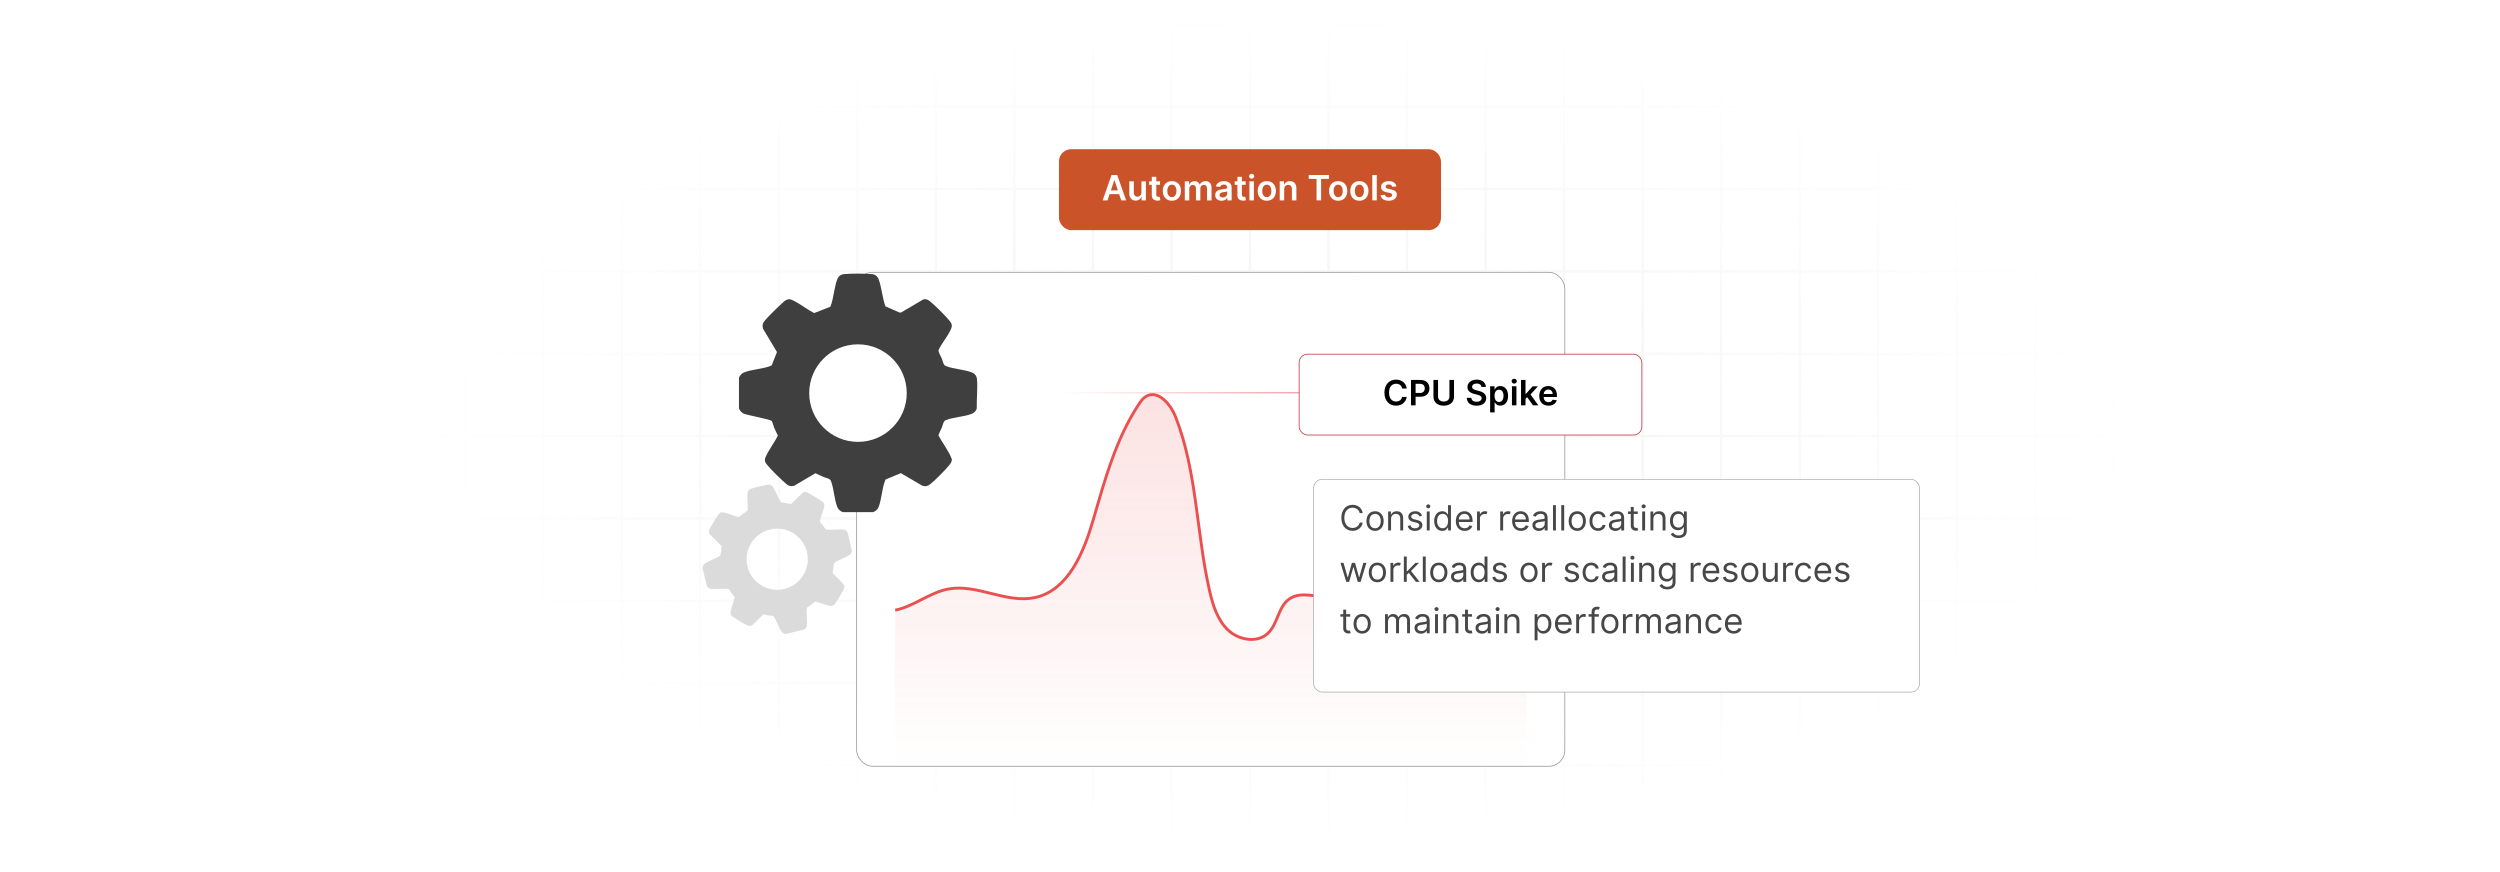 <?xml version="1.0" encoding="UTF-8"?>
<svg id="Layer_1" data-name="Layer 1" xmlns="http://www.w3.org/2000/svg" xmlns:xlink="http://www.w3.org/1999/xlink" viewBox="0 0 860 300">
  <defs>
    <filter id="luminosity-invert" x="39.647" y="-.272" width="782.115" height="300.272" color-interpolation-filters="sRGB" filterUnits="userSpaceOnUse">
      <feColorMatrix result="cm" values="-1 0 0 0 1 0 -1 0 0 1 0 0 -1 0 1 0 0 0 1 0"/>
    </filter>
    <radialGradient id="radial-gradient" cx="439.235" cy="148.479" fx="439.235" fy="148.479" r="298.487" gradientTransform="translate(0 74.962) scale(1 .495)" gradientUnits="userSpaceOnUse">
      <stop offset=".123" stop-color="#000" stop-opacity=".95"/>
      <stop offset="1" stop-color="#000" stop-opacity="0"/>
    </radialGradient>
    <mask id="mask" x="39.647" y="-.272" width="782.115" height="300.272" maskUnits="userSpaceOnUse">
      <g filter="url(#luminosity-invert)">
        <rect x="39.647" y="-.272" width="782.115" height="300.272" fill="url(#radial-gradient)"/>
      </g>
    </mask>
    <linearGradient id="linear-gradient" x1="416.494" y1="265.694" x2="416.494" y2="109.925" gradientUnits="userSpaceOnUse">
      <stop offset="0" stop-color="#eb5051" stop-opacity="0"/>
      <stop offset="1" stop-color="#eb5051"/>
    </linearGradient>
    <filter id="drop-shadow-1" x="421.64" y="134.373" width="269.28" height="133.92" filterUnits="userSpaceOnUse">
      <feOffset dx="5" dy="5"/>
      <feGaussianBlur result="blur" stdDeviation="10"/>
      <feFlood flood-color="#000" flood-opacity=".05"/>
      <feComposite in2="blur" operator="in"/>
      <feComposite in="SourceGraphic"/>
    </filter>
    <linearGradient id="linear-gradient-2" x1="364.559" y1="135.144" x2="446.9" y2="135.144" xlink:href="#linear-gradient"/>
  </defs>
  <rect y="0" width="860" height="300" fill="#fff"/>
  <g mask="url(#mask)">
    <g opacity=".4">
      <path d="M808.41,291.922H51.59V8.078h756.819v283.845ZM52.09,291.422h755.819V8.578H52.09v282.845Z" fill="#e6e6e6" stroke="#d6d6d6" stroke-miterlimit="10" stroke-width=".25"/>
      <rect x="51.84" y="36.413" width="756.319" height=".5" fill="#e6e6e6" stroke="#d6d6d6" stroke-miterlimit="10" stroke-width=".25"/>
      <rect x="51.84" y="64.747" width="756.319" height=".5" fill="#e6e6e6" stroke="#d6d6d6" stroke-miterlimit="10" stroke-width=".25"/>
      <rect x="51.84" y="93.082" width="756.319" height=".5" fill="#e6e6e6" stroke="#d6d6d6" stroke-miterlimit="10" stroke-width=".25"/>
      <rect x="51.84" y="121.415" width="756.319" height=".5" fill="none" stroke="#d6d6d6" stroke-miterlimit="10" stroke-width=".25"/>
      <rect x="51.84" y="149.75" width="756.319" height=".5" fill="#e6e6e6" stroke="#d6d6d6" stroke-miterlimit="10" stroke-width=".25"/>
      <rect x="51.84" y="178.084" width="756.319" height=".5" fill="#e6e6e6" stroke="#d6d6d6" stroke-miterlimit="10" stroke-width=".25"/>
      <rect x="51.84" y="206.418" width="756.319" height=".5" fill="#e6e6e6" stroke="#d6d6d6" stroke-miterlimit="10" stroke-width=".25"/>
      <rect x="51.84" y="234.753" width="756.319" height=".5" fill="#e6e6e6" stroke="#d6d6d6" stroke-miterlimit="10" stroke-width=".25"/>
      <rect x="51.84" y="263.087" width="756.319" height=".5" fill="#e6e6e6" stroke="#d6d6d6" stroke-miterlimit="10" stroke-width=".25"/>
      <rect x="780.898" y="8.328" width=".5" height="283.345" fill="#e6e6e6" stroke="#d6d6d6" stroke-miterlimit="10" stroke-width=".25"/>
      <rect x="753.887" y="8.328" width=".5" height="283.345" fill="#e6e6e6" stroke="#d6d6d6" stroke-miterlimit="10" stroke-width=".25"/>
      <rect x="726.875" y="8.328" width=".5" height="283.345" fill="#e6e6e6" stroke="#d6d6d6" stroke-miterlimit="10" stroke-width=".25"/>
      <rect x="699.864" y="8.328" width=".5" height="283.345" fill="#e6e6e6" stroke="#d6d6d6" stroke-miterlimit="10" stroke-width=".25"/>
      <rect x="672.852" y="8.328" width=".5" height="283.345" fill="#e6e6e6" stroke="#d6d6d6" stroke-miterlimit="10" stroke-width=".25"/>
      <rect x="645.841" y="8.328" width=".5" height="283.345" fill="#e6e6e6" stroke="#d6d6d6" stroke-miterlimit="10" stroke-width=".25"/>
      <rect x="618.83" y="8.328" width=".5" height="283.345" fill="#e6e6e6" stroke="#d6d6d6" stroke-miterlimit="10" stroke-width=".25"/>
      <rect x="591.818" y="8.328" width=".5" height="283.345" fill="#e6e6e6" stroke="#d6d6d6" stroke-miterlimit="10" stroke-width=".25"/>
      <rect x="564.807" y="8.328" width=".5" height="283.345" fill="#e6e6e6" stroke="#d6d6d6" stroke-miterlimit="10" stroke-width=".25"/>
      <rect x="537.795" y="8.328" width=".5" height="283.345" fill="#e6e6e6" stroke="#d6d6d6" stroke-miterlimit="10" stroke-width=".25"/>
      <rect x="510.784" y="8.328" width=".5" height="283.345" fill="#e6e6e6" stroke="#d6d6d6" stroke-miterlimit="10" stroke-width=".25"/>
      <rect x="483.772" y="8.328" width=".5" height="283.345" fill="#e6e6e6" stroke="#d6d6d6" stroke-miterlimit="10" stroke-width=".25"/>
      <rect x="456.761" y="8.328" width=".5" height="283.345" fill="#e6e6e6" stroke="#d6d6d6" stroke-miterlimit="10" stroke-width=".25"/>
      <rect x="429.75" y="8.328" width=".5" height="283.345" fill="#e6e6e6" stroke="#d6d6d6" stroke-miterlimit="10" stroke-width=".25"/>
      <rect x="402.738" y="8.328" width=".5" height="283.345" fill="#e6e6e6" stroke="#d6d6d6" stroke-miterlimit="10" stroke-width=".25"/>
      <rect x="375.727" y="8.328" width=".5" height="283.345" fill="#e6e6e6" stroke="#d6d6d6" stroke-miterlimit="10" stroke-width=".25"/>
      <rect x="348.716" y="8.328" width=".5" height="283.345" fill="#e6e6e6" stroke="#d6d6d6" stroke-miterlimit="10" stroke-width=".25"/>
      <rect x="321.704" y="8.328" width=".5" height="283.345" fill="#e6e6e6" stroke="#d6d6d6" stroke-miterlimit="10" stroke-width=".25"/>
      <rect x="294.693" y="8.328" width=".5" height="283.345" fill="#e6e6e6" stroke="#d6d6d6" stroke-miterlimit="10" stroke-width=".25"/>
      <rect x="267.682" y="8.328" width=".5" height="283.345" fill="#e6e6e6" stroke="#d6d6d6" stroke-miterlimit="10" stroke-width=".25"/>
      <rect x="240.67" y="8.328" width=".5" height="283.345" fill="#e6e6e6" stroke="#d6d6d6" stroke-miterlimit="10" stroke-width=".25"/>
      <rect x="213.659" y="8.328" width=".5" height="283.345" fill="#e6e6e6" stroke="#d6d6d6" stroke-miterlimit="10" stroke-width=".25"/>
      <rect x="186.648" y="8.328" width=".5" height="283.345" fill="#e6e6e6" stroke="#d6d6d6" stroke-miterlimit="10" stroke-width=".25"/>
      <rect x="159.636" y="8.328" width=".5" height="283.345" fill="#e6e6e6" stroke="#d6d6d6" stroke-miterlimit="10" stroke-width=".25"/>
      <rect x="132.625" y="8.328" width=".5" height="283.345" fill="#e6e6e6" stroke="#d6d6d6" stroke-miterlimit="10" stroke-width=".25"/>
      <rect x="105.613" y="8.328" width=".5" height="283.345" fill="#e6e6e6" stroke="#d6d6d6" stroke-miterlimit="10" stroke-width=".25"/>
      <rect x="78.602" y="8.328" width=".5" height="283.345" fill="#e6e6e6" stroke="#d6d6d6" stroke-miterlimit="10" stroke-width=".25"/>
    </g>
  </g>
  <rect x="294.693" y="93.662" width="243.602" height="169.926" rx="5.507" ry="5.507" fill="#fff" stroke="#919191" stroke-miterlimit="10" stroke-width=".25"/>
  <path d="M307.941,209.907c6.461-1.31,11.828-6.094,18.311-7.288,9.911-1.827,19.979,5.092,29.822,2.928,11.4-2.507,16.696-15.413,19.96-26.62,4.01-13.769,7.812-27.895,15.718-39.861.688-1.041,1.44-2.096,2.52-2.721,4.062-2.351,8.414,2.664,10.125,7.034,7.421,18.956,7.149,39.97,11.683,59.815,1.127,4.932,2.698,10.044,6.364,13.53s10.026,4.611,13.711,1.144c3.437-3.234,3.523-9.19,7.413-11.861,3.978-2.731,9.345-.455,14.166-.647,5.255-.209,9.962-3.45,15.185-4.065,4.907-.578,9.752,1.204,14.373,2.956,12.585,4.771,25.17,9.543,37.756,14.314v51.768h-217.107v-60.426Z" fill="url(#linear-gradient)" opacity=".2"/>
  <path d="M307.941,209.907c6.461-1.31,11.828-6.094,18.311-7.288,9.911-1.827,19.979,5.092,29.822,2.928,11.4-2.507,16.696-15.413,19.96-26.62,4.01-13.769,7.812-27.895,15.718-39.861.688-1.041,1.44-2.096,2.52-2.721,4.062-2.351,8.414,2.664,10.125,7.034,7.421,18.956,7.149,39.97,11.683,59.815,1.127,4.932,2.698,10.044,6.364,13.53s10.026,4.611,13.711,1.144c3.437-3.234,3.523-9.19,7.413-11.861,3.978-2.731,9.345-.455,14.166-.647,5.255-.209,9.962-3.45,15.185-4.065,4.907-.578,9.752,1.204,14.373,2.956,12.585,4.771,25.17,9.543,37.756,14.314" fill="none" stroke="#eb5051" stroke-miterlimit="10"/>
  <g>
    <rect x="446.9" y="121.827" width="117.907" height="27.835" rx="2.931" ry="2.931" fill="#fff" stroke="#c1272d" stroke-miterlimit="10" stroke-width=".25"/>
    <g>
      <path d="M482.331,133.648c-.184-1.043-1.014-1.644-2.073-1.644-1.426,0-2.431,1.095-2.431,3.062,0,2.001,1.013,3.061,2.427,3.061,1.043,0,1.877-.574,2.077-1.597l1.592.009c-.242,1.665-1.617,3.006-3.69,3.006-2.299,0-3.993-1.665-3.993-4.479,0-2.818,1.715-4.479,3.993-4.479,1.933,0,3.423,1.124,3.69,3.061h-1.592Z"/>
      <path d="M485.384,130.706h3.269c2.005,0,3.073,1.222,3.073,2.886,0,1.678-1.081,2.887-3.095,2.887h-1.669v2.946h-1.579v-8.719ZM488.419,135.18c1.175,0,1.698-.659,1.698-1.588,0-.928-.523-1.566-1.707-1.566h-1.447v3.154h1.456Z"/>
      <path d="M500.181,130.706v5.764c0,1.976-1.524,3.087-3.538,3.087-2.022,0-3.537-1.111-3.537-3.087v-5.764h1.579v5.726c0,1.077.864,1.703,1.958,1.703,1.099,0,1.963-.626,1.963-1.703v-5.726h1.575Z"/>
      <path d="M507.982,131.924c-.987,0-1.574.48-1.579,1.136-.008.729.767,1.03,1.481,1.201l.817.204c1.312.31,2.559,1.001,2.562,2.512-.004,1.537-1.217,2.58-3.308,2.58-2.03,0-3.32-.975-3.384-2.708h1.554c.064.916.83,1.358,1.817,1.358,1.03,0,1.737-.498,1.741-1.243-.004-.677-.626-.971-1.566-1.209l-.992-.256c-1.435-.37-2.324-1.09-2.324-2.341-.004-1.541,1.371-2.571,3.201-2.571,1.856,0,3.112,1.043,3.142,2.516h-1.52c-.081-.74-.702-1.179-1.644-1.179Z"/>
      <path d="M512.609,132.886h1.516v1.081h.089c.234-.473.716-1.166,1.869-1.166,1.512,0,2.699,1.183,2.699,3.362,0,2.154-1.153,3.376-2.695,3.376-1.123,0-1.63-.668-1.873-1.145h-.064v3.482h-1.541v-8.991ZM515.657,138.275c1.018,0,1.554-.894,1.554-2.12,0-1.218-.527-2.091-1.554-2.091-.992,0-1.537.822-1.537,2.091s.554,2.12,1.537,2.12Z"/>
      <path d="M519.986,131.123c0-.464.4-.839.894-.839.49,0,.89.375.89.839,0,.46-.399.834-.89.834-.493,0-.894-.374-.894-.834ZM520.106,132.886h1.541v6.539h-1.541v-6.539Z"/>
      <path d="M523.233,130.706h1.541v4.806h.106l2.35-2.626h1.801l-2.533,2.822,2.683,3.717h-1.844l-2.001-2.797-.561.6v2.197h-1.541v-8.719Z"/>
      <path d="M529.506,136.193c0-2.018,1.222-3.393,3.095-3.393,1.609,0,2.989,1.009,2.989,3.303v.473h-4.556c.013,1.12.673,1.775,1.669,1.775.664,0,1.175-.289,1.384-.843l1.438.162c-.273,1.137-1.319,1.882-2.844,1.882-1.971,0-3.176-1.308-3.176-3.359ZM534.112,135.538c-.009-.89-.605-1.537-1.49-1.537-.919,0-1.537.702-1.584,1.537h3.074Z"/>
    </g>
  </g>
  <g>
    <rect x="446.9" y="159.891" width="208.422" height="73.185" rx="2.931" ry="2.931" fill="#fff" filter="url(#drop-shadow-1)" stroke="#aaa" stroke-miterlimit="10" stroke-width=".25"/>
    <g>
      <path d="M467.728,176.494c-.255-1.209-1.294-1.855-2.452-1.855-1.583,0-2.826,1.226-2.826,3.49s1.243,3.491,2.826,3.491c1.158,0,2.197-.647,2.452-1.856h1.056c-.323,1.788-1.754,2.844-3.508,2.844-2.231,0-3.848-1.72-3.848-4.479s1.617-4.479,3.848-4.479c1.754,0,3.185,1.056,3.508,2.844h-1.056Z" fill="#474747"/>
      <path d="M470.053,179.253c0-2.043,1.191-3.389,2.963-3.389,1.77,0,2.963,1.346,2.963,3.389,0,2.026-1.192,3.372-2.963,3.372-1.772,0-2.963-1.346-2.963-3.372ZM474.974,179.253c0-1.312-.613-2.486-1.958-2.486-1.346,0-1.958,1.175-1.958,2.486s.612,2.47,1.958,2.47c1.345,0,1.958-1.158,1.958-2.47Z" fill="#474747"/>
      <path d="M478.522,182.488h-1.004v-6.539h.971v1.022h.085c.307-.664.919-1.106,1.907-1.106,1.324,0,2.214.801,2.214,2.469v4.155h-1.005v-4.087c0-1.025-.566-1.635-1.499-1.635-.962,0-1.669.647-1.669,1.788v3.934Z" fill="#474747"/>
      <path d="M488.269,177.669c-.174-.451-.536-.936-1.413-.936-.8,0-1.397.409-1.397.971,0,.503.35.763,1.124.954l.971.238c1.167.285,1.737.86,1.737,1.77,0,1.129-1.035,1.959-2.555,1.959-1.337,0-2.252-.592-2.486-1.703l.954-.238c.179.702.693,1.056,1.516,1.056.936,0,1.532-.46,1.532-1.022,0-.451-.31-.767-.971-.92l-1.09-.255c-1.2-.281-1.737-.886-1.737-1.788,0-1.107,1.022-1.891,2.401-1.891,1.294,0,2.001.622,2.316,1.55l-.903.255Z" fill="#474747"/>
      <path d="M490.608,174.179c0-.375.324-.682.716-.682s.715.307.715.682c0,.374-.323.681-.715.681s-.716-.307-.716-.681ZM490.813,175.949h1.004v6.539h-1.004v-6.539Z" fill="#474747"/>
      <path d="M493.353,179.236c0-2.061,1.141-3.372,2.793-3.372,1.276,0,1.668.783,1.89,1.124h.085v-3.219h1.005v8.719h-.971v-1.005h-.119c-.222.358-.647,1.142-1.907,1.142-1.635,0-2.775-1.312-2.775-3.389ZM498.139,179.219c0-1.464-.647-2.452-1.873-2.452-1.277,0-1.907,1.073-1.907,2.452,0,1.397.646,2.504,1.907,2.504,1.209,0,1.873-1.022,1.873-2.504Z" fill="#474747"/>
      <path d="M500.803,179.27c0-2.01,1.175-3.406,2.945-3.406,1.362,0,2.811.834,2.811,3.269v.426h-4.747c.047,1.4.86,2.163,2.039,2.163.788,0,1.38-.341,1.635-1.022l.971.273c-.307.988-1.277,1.652-2.606,1.652-1.89,0-3.048-1.346-3.048-3.354ZM505.536,178.691c0-1.107-.698-1.925-1.788-1.925-1.149,0-1.868.907-1.937,1.925h3.725Z" fill="#474747"/>
      <path d="M508.098,175.949h.971v.988h.067c.234-.647.911-1.09,1.703-1.09.362,0,.63.094.835.238l-.341.852c-.141-.072-.328-.119-.579-.119-.954,0-1.652.651-1.652,1.532v4.138h-1.004v-6.539Z" fill="#474747"/>
      <path d="M516.075,175.949h.971v.988h.067c.234-.647.911-1.09,1.703-1.09.362,0,.63.094.834.238l-.34.852c-.141-.072-.328-.119-.579-.119-.954,0-1.652.651-1.652,1.532v4.138h-1.004v-6.539Z" fill="#474747"/>
      <path d="M520.166,179.27c0-2.01,1.175-3.406,2.945-3.406,1.362,0,2.811.834,2.811,3.269v.426h-4.747c.047,1.4.86,2.163,2.039,2.163.788,0,1.38-.341,1.635-1.022l.971.273c-.307.988-1.277,1.652-2.606,1.652-1.89,0-3.048-1.346-3.048-3.354ZM524.899,178.691c0-1.107-.698-1.925-1.788-1.925-1.149,0-1.868.907-1.937,1.925h3.725Z" fill="#474747"/>
      <path d="M527.154,180.633c0-1.499,1.324-1.768,2.537-1.925,1.192-.153,1.685-.11,1.685-.596v-.034c0-.839-.455-1.328-1.379-1.328-.958,0-1.481.511-1.703.987l-.953-.341c.511-1.191,1.635-1.532,2.622-1.532.834,0,2.418.238,2.418,2.316v4.308h-1.005v-.886h-.051c-.204.426-.801,1.039-1.941,1.039-1.243,0-2.231-.732-2.231-2.009ZM531.377,180.121v-.919c-.17.204-1.31.323-1.736.374-.783.102-1.481.341-1.481,1.107,0,.698.578,1.056,1.379,1.056,1.192,0,1.839-.801,1.839-1.618Z" fill="#474747"/>
      <path d="M535.232,182.488h-1.004v-8.719h1.004v8.719Z" fill="#474747"/>
      <path d="M538.079,182.488h-1.004v-8.719h1.004v8.719Z" fill="#474747"/>
      <path d="M539.615,179.253c0-2.043,1.191-3.389,2.963-3.389,1.77,0,2.963,1.346,2.963,3.389,0,2.026-1.192,3.372-2.963,3.372-1.772,0-2.963-1.346-2.963-3.372ZM544.536,179.253c0-1.312-.613-2.486-1.958-2.486-1.346,0-1.958,1.175-1.958,2.486s.612,2.47,1.958,2.47c1.345,0,1.958-1.158,1.958-2.47Z" fill="#474747"/>
      <path d="M546.774,179.253c0-1.992,1.175-3.389,2.945-3.389,1.38,0,2.419.817,2.589,2.044h-1.005c-.153-.597-.681-1.142-1.566-1.142-1.175,0-1.958.971-1.958,2.452,0,1.516.766,2.504,1.958,2.504.783,0,1.379-.426,1.566-1.142h1.005c-.17,1.158-1.124,2.044-2.571,2.044-1.839,0-2.963-1.414-2.963-3.372Z" fill="#474747"/>
      <path d="M553.473,180.633c0-1.499,1.324-1.768,2.537-1.925,1.192-.153,1.685-.11,1.685-.596v-.034c0-.839-.455-1.328-1.379-1.328-.958,0-1.481.511-1.703.987l-.953-.341c.511-1.191,1.635-1.532,2.622-1.532.834,0,2.418.238,2.418,2.316v4.308h-1.005v-.886h-.051c-.204.426-.801,1.039-1.941,1.039-1.243,0-2.231-.732-2.231-2.009ZM557.695,180.121v-.919c-.17.204-1.31.323-1.736.374-.783.102-1.481.341-1.481,1.107,0,.698.578,1.056,1.379,1.056,1.192,0,1.839-.801,1.839-1.618Z" fill="#474747"/>
      <path d="M563.391,176.801h-1.397v3.814c0,.852.426.987.868.987.222,0,.357-.033.442-.051l.205.902c-.137.052-.375.119-.75.119-.851,0-1.77-.545-1.77-1.685v-4.087h-.987v-.852h.987v-1.566h1.005v1.566h1.397v.852Z" fill="#474747"/>
      <path d="M564.705,174.179c0-.375.324-.682.716-.682s.715.307.715.682c0,.374-.323.681-.715.681s-.716-.307-.716-.681ZM564.91,175.949h1.004v6.539h-1.004v-6.539Z" fill="#474747"/>
      <path d="M568.761,182.488h-1.004v-6.539h.971v1.022h.085c.307-.664.919-1.106,1.907-1.106,1.324,0,2.214.801,2.214,2.469v4.155h-1.005v-4.087c0-1.025-.566-1.635-1.499-1.635-.962,0-1.669.647-1.669,1.788v3.934Z" fill="#474747"/>
      <path d="M574.745,183.766l.8-.561c.269.361.685.987,1.873.987,1.057,0,1.822-.494,1.822-1.584v-1.328h-.085c-.222.357-.63,1.107-1.907,1.107-1.584,0-2.775-1.158-2.775-3.202,0-2.009,1.141-3.32,2.793-3.32,1.276,0,1.685.783,1.906,1.124h.102v-1.039h.971v6.727c0,1.685-1.26,2.401-2.827,2.401-1.46,0-2.265-.626-2.673-1.312ZM579.258,179.168c0-1.413-.647-2.401-1.873-2.401-1.277,0-1.907,1.073-1.907,2.401,0,1.362.646,2.315,1.907,2.315,1.209,0,1.873-.868,1.873-2.315Z" fill="#474747"/>
      <path d="M461.121,193.622h1.056l1.413,5.006h.068l1.397-5.006h1.072l1.38,4.989h.067l1.414-4.989h1.056l-1.992,6.539h-.988l-1.431-5.023h-.102l-1.431,5.023h-.987l-1.992-6.539Z" fill="#474747"/>
      <path d="M470.853,196.926c0-2.044,1.191-3.389,2.963-3.389,1.77,0,2.963,1.345,2.963,3.389,0,2.026-1.192,3.371-2.963,3.371-1.772,0-2.963-1.345-2.963-3.371ZM475.774,196.926c0-1.312-.613-2.486-1.958-2.486-1.346,0-1.958,1.175-1.958,2.486,0,1.31.612,2.469,1.958,2.469,1.345,0,1.958-1.158,1.958-2.469Z" fill="#474747"/>
      <path d="M478.319,193.622h.971v.987h.067c.234-.647.911-1.09,1.703-1.09.362,0,.63.094.834.238l-.34.852c-.141-.072-.328-.119-.579-.119-.954,0-1.652.651-1.652,1.532v4.139h-1.004v-6.539Z" fill="#474747"/>
      <path d="M482.922,191.442h1.004v5.092h.119l2.861-2.912h1.243l-2.763,2.792,2.967,3.747h-1.277l-2.447-3.1-.703.651v2.448h-1.004v-8.719Z" fill="#474747"/>
      <path d="M490.454,200.161h-1.004v-8.719h1.004v8.719Z" fill="#474747"/>
      <path d="M491.99,196.926c0-2.044,1.191-3.389,2.963-3.389,1.77,0,2.963,1.345,2.963,3.389,0,2.026-1.192,3.371-2.963,3.371-1.772,0-2.963-1.345-2.963-3.371ZM496.911,196.926c0-1.312-.613-2.486-1.958-2.486-1.346,0-1.958,1.175-1.958,2.486,0,1.31.612,2.469,1.958,2.469,1.345,0,1.958-1.158,1.958-2.469Z" fill="#474747"/>
      <path d="M499.149,198.305c0-1.498,1.324-1.767,2.537-1.924,1.192-.153,1.685-.111,1.685-.597v-.034c0-.838-.455-1.328-1.379-1.328-.958,0-1.481.511-1.703.988l-.953-.341c.511-1.192,1.635-1.532,2.622-1.532.834,0,2.418.238,2.418,2.315v4.309h-1.005v-.886h-.051c-.204.426-.801,1.039-1.941,1.039-1.243,0-2.231-.732-2.231-2.01ZM503.372,197.794v-.92c-.17.205-1.31.324-1.736.375-.784.102-1.481.341-1.481,1.106,0,.698.578,1.056,1.379,1.056,1.192,0,1.839-.8,1.839-1.617Z" fill="#474747"/>
      <path d="M505.916,196.908c0-2.061,1.141-3.371,2.793-3.371,1.276,0,1.668.783,1.89,1.123h.085v-3.218h1.005v8.719h-.971v-1.005h-.119c-.222.357-.647,1.141-1.907,1.141-1.635,0-2.775-1.31-2.775-3.389ZM510.701,196.892c0-1.465-.647-2.452-1.873-2.452-1.277,0-1.907,1.072-1.907,2.452,0,1.397.646,2.503,1.907,2.503,1.209,0,1.873-1.022,1.873-2.503Z" fill="#474747"/>
      <path d="M517.4,195.342c-.174-.451-.536-.936-1.413-.936-.8,0-1.397.408-1.397.971,0,.502.35.762,1.124.953l.971.238c1.167.286,1.737.86,1.737,1.772,0,1.128-1.035,1.958-2.555,1.958-1.337,0-2.252-.592-2.486-1.703l.954-.238c.179.703.693,1.056,1.516,1.056.936,0,1.532-.459,1.532-1.022,0-.451-.31-.766-.971-.919l-1.09-.256c-1.2-.281-1.737-.886-1.737-1.788,0-1.106,1.022-1.89,2.401-1.89,1.294,0,2.001.621,2.316,1.549l-.903.256Z" fill="#474747"/>
      <path d="M523.013,196.926c0-2.044,1.191-3.389,2.963-3.389,1.77,0,2.963,1.345,2.963,3.389,0,2.026-1.192,3.371-2.963,3.371-1.772,0-2.963-1.345-2.963-3.371ZM527.934,196.926c0-1.312-.613-2.486-1.958-2.486-1.346,0-1.958,1.175-1.958,2.486,0,1.31.612,2.469,1.958,2.469,1.345,0,1.958-1.158,1.958-2.469Z" fill="#474747"/>
      <path d="M530.479,193.622h.971v.987h.067c.234-.647.911-1.09,1.703-1.09.362,0,.63.094.835.238l-.341.852c-.141-.072-.328-.119-.579-.119-.954,0-1.652.651-1.652,1.532v4.139h-1.004v-6.539Z" fill="#474747"/>
      <path d="M542.185,195.342c-.174-.451-.536-.936-1.413-.936-.8,0-1.397.408-1.397.971,0,.502.35.762,1.124.953l.971.238c1.167.286,1.737.86,1.737,1.772,0,1.128-1.035,1.958-2.555,1.958-1.337,0-2.252-.592-2.486-1.703l.954-.238c.179.703.693,1.056,1.516,1.056.936,0,1.532-.459,1.532-1.022,0-.451-.31-.766-.971-.919l-1.09-.256c-1.2-.281-1.737-.886-1.737-1.788,0-1.106,1.022-1.89,2.401-1.89,1.294,0,2.001.621,2.316,1.549l-.903.256Z" fill="#474747"/>
      <path d="M544.422,196.926c0-1.993,1.175-3.389,2.945-3.389,1.38,0,2.419.817,2.589,2.043h-1.005c-.153-.596-.681-1.141-1.566-1.141-1.175,0-1.958.971-1.958,2.452,0,1.516.766,2.503,1.958,2.503.783,0,1.379-.426,1.566-1.141h1.005c-.17,1.157-1.124,2.043-2.571,2.043-1.839,0-2.963-1.413-2.963-3.371Z" fill="#474747"/>
      <path d="M551.121,198.305c0-1.498,1.324-1.767,2.537-1.924,1.192-.153,1.685-.111,1.685-.597v-.034c0-.838-.455-1.328-1.379-1.328-.958,0-1.481.511-1.703.988l-.953-.341c.511-1.192,1.635-1.532,2.622-1.532.834,0,2.418.238,2.418,2.315v4.309h-1.005v-.886h-.051c-.204.426-.801,1.039-1.941,1.039-1.243,0-2.231-.732-2.231-2.01ZM555.344,197.794v-.92c-.17.205-1.31.324-1.736.375-.783.102-1.481.341-1.481,1.106,0,.698.578,1.056,1.379,1.056,1.192,0,1.839-.8,1.839-1.617Z" fill="#474747"/>
      <path d="M559.198,200.161h-1.004v-8.719h1.004v8.719Z" fill="#474747"/>
      <path d="M560.836,191.851c0-.374.324-.681.716-.681s.715.307.715.681c0,.375-.323.682-.715.682s-.716-.307-.716-.682ZM561.041,193.622h1.004v6.539h-1.004v-6.539Z" fill="#474747"/>
      <path d="M564.892,200.161h-1.004v-6.539h.971v1.022h.085c.307-.664.919-1.106,1.907-1.106,1.324,0,2.214.8,2.214,2.469v4.155h-1.005v-4.087c0-1.026-.566-1.635-1.499-1.635-.962,0-1.669.646-1.669,1.788v3.934Z" fill="#474747"/>
      <path d="M570.876,201.439l.8-.562c.269.362.685.987,1.873.987,1.057,0,1.822-.493,1.822-1.583v-1.328h-.085c-.222.357-.63,1.106-1.907,1.106-1.584,0-2.775-1.158-2.775-3.201,0-2.01,1.141-3.32,2.793-3.32,1.276,0,1.685.783,1.906,1.123h.102v-1.038h.971v6.727c0,1.685-1.26,2.4-2.827,2.4-1.46,0-2.265-.626-2.673-1.31ZM575.389,196.84c0-1.413-.647-2.4-1.873-2.4-1.277,0-1.907,1.072-1.907,2.4,0,1.362.646,2.316,1.907,2.316,1.209,0,1.873-.868,1.873-2.316Z" fill="#474747"/>
      <path d="M581.598,193.622h.971v.987h.067c.234-.647.911-1.09,1.703-1.09.362,0,.63.094.835.238l-.341.852c-.141-.072-.328-.119-.579-.119-.954,0-1.652.651-1.652,1.532v4.139h-1.004v-6.539Z" fill="#474747"/>
      <path d="M585.688,196.942c0-2.01,1.175-3.405,2.945-3.405,1.362,0,2.811.834,2.811,3.269v.425h-4.747c.047,1.401.86,2.163,2.039,2.163.788,0,1.379-.341,1.635-1.022l.971.273c-.307.987-1.277,1.651-2.606,1.651-1.891,0-3.048-1.345-3.048-3.354ZM590.422,196.363c0-1.106-.698-1.924-1.788-1.924-1.149,0-1.868.906-1.937,1.924h3.725Z" fill="#474747"/>
      <path d="M596.713,195.342c-.174-.451-.536-.936-1.413-.936-.8,0-1.397.408-1.397.971,0,.502.35.762,1.124.953l.971.238c1.167.286,1.737.86,1.737,1.772,0,1.128-1.035,1.958-2.555,1.958-1.337,0-2.252-.592-2.486-1.703l.954-.238c.179.703.693,1.056,1.516,1.056.936,0,1.532-.459,1.532-1.022,0-.451-.31-.766-.971-.919l-1.09-.256c-1.2-.281-1.737-.886-1.737-1.788,0-1.106,1.022-1.89,2.401-1.89,1.294,0,2.001.621,2.316,1.549l-.903.256Z" fill="#474747"/>
      <path d="M598.95,196.926c0-2.044,1.191-3.389,2.963-3.389,1.77,0,2.963,1.345,2.963,3.389,0,2.026-1.192,3.371-2.963,3.371-1.772,0-2.963-1.345-2.963-3.371ZM603.871,196.926c0-1.312-.613-2.486-1.958-2.486-1.346,0-1.958,1.175-1.958,2.486,0,1.31.612,2.469,1.958,2.469,1.345,0,1.958-1.158,1.958-2.469Z" fill="#474747"/>
      <path d="M610.537,193.622h1.004v6.539h-1.004v-1.107h-.068c-.307.664-.954,1.192-1.941,1.192-1.227,0-2.111-.801-2.111-2.47v-4.154h1.004v4.087c0,.953.597,1.566,1.431,1.566.749,0,1.687-.561,1.687-1.788v-3.865Z" fill="#474747"/>
      <path d="M613.388,193.622h.971v.987h.067c.234-.647.911-1.09,1.703-1.09.362,0,.63.094.834.238l-.34.852c-.141-.072-.328-.119-.579-.119-.954,0-1.652.651-1.652,1.532v4.139h-1.004v-6.539Z" fill="#474747"/>
      <path d="M617.479,196.926c0-1.993,1.175-3.389,2.945-3.389,1.38,0,2.419.817,2.589,2.043h-1.005c-.153-.596-.681-1.141-1.566-1.141-1.175,0-1.958.971-1.958,2.452,0,1.516.766,2.503,1.958,2.503.783,0,1.379-.426,1.566-1.141h1.005c-.17,1.157-1.124,2.043-2.571,2.043-1.839,0-2.963-1.413-2.963-3.371Z" fill="#474747"/>
      <path d="M624.178,196.942c0-2.01,1.175-3.405,2.945-3.405,1.362,0,2.811.834,2.811,3.269v.425h-4.747c.047,1.401.86,2.163,2.039,2.163.788,0,1.38-.341,1.635-1.022l.971.273c-.307.987-1.277,1.651-2.606,1.651-1.89,0-3.048-1.345-3.048-3.354ZM628.911,196.363c0-1.106-.698-1.924-1.788-1.924-1.149,0-1.868.906-1.937,1.924h3.725Z" fill="#474747"/>
      <path d="M635.201,195.342c-.174-.451-.536-.936-1.413-.936-.8,0-1.397.408-1.397.971,0,.502.35.762,1.124.953l.971.238c1.167.286,1.737.86,1.737,1.772,0,1.128-1.035,1.958-2.555,1.958-1.337,0-2.252-.592-2.486-1.703l.954-.238c.179.703.693,1.056,1.516,1.056.936,0,1.532-.459,1.532-1.022,0-.451-.31-.766-.971-.919l-1.09-.256c-1.2-.281-1.737-.886-1.737-1.788,0-1.106,1.022-1.89,2.401-1.89,1.294,0,2.001.621,2.316,1.549l-.903.256Z" fill="#474747"/>
      <path d="M464.476,212.145h-1.397v3.814c0,.851.426.987.868.987.222,0,.357-.034.443-.051l.204.902c-.137.051-.375.119-.749.119-.852,0-1.772-.545-1.772-1.685v-4.087h-.987v-.852h.987v-1.567h1.005v1.567h1.397v.852Z" fill="#474747"/>
      <path d="M465.621,214.598c0-2.044,1.191-3.389,2.963-3.389,1.77,0,2.963,1.345,2.963,3.389,0,2.026-1.192,3.371-2.963,3.371-1.772,0-2.963-1.345-2.963-3.371ZM470.542,214.598c0-1.312-.613-2.486-1.958-2.486-1.346,0-1.958,1.175-1.958,2.486,0,1.31.612,2.469,1.958,2.469,1.345,0,1.958-1.158,1.958-2.469Z" fill="#474747"/>
      <path d="M476.461,211.294h.971v1.022h.085c.273-.698.902-1.106,1.754-1.106.859,0,1.431.408,1.754,1.106h.068c.336-.677,1.022-1.106,1.958-1.106,1.166,0,1.992.711,1.992,2.247v4.377h-1.005v-4.377c0-.966-.612-1.345-1.328-1.345-.919,0-1.447.621-1.447,1.464v4.258h-1.022v-4.479c0-.745-.532-1.243-1.294-1.243-.784,0-1.482.677-1.482,1.635v4.087h-1.004v-6.539Z" fill="#474747"/>
      <path d="M486.587,215.977c0-1.498,1.324-1.767,2.537-1.924,1.192-.153,1.685-.111,1.685-.597v-.034c0-.838-.455-1.328-1.379-1.328-.958,0-1.481.511-1.703.988l-.953-.341c.511-1.192,1.635-1.532,2.622-1.532.834,0,2.418.238,2.418,2.315v4.309h-1.005v-.886h-.051c-.204.426-.801,1.039-1.941,1.039-1.243,0-2.231-.732-2.231-2.01ZM490.81,215.466v-.92c-.17.205-1.31.324-1.736.375-.784.102-1.481.341-1.481,1.106,0,.698.578,1.056,1.379,1.056,1.192,0,1.839-.8,1.839-1.617Z" fill="#474747"/>
      <path d="M493.455,209.523c0-.374.324-.681.716-.681s.715.307.715.681c0,.375-.323.682-.715.682s-.716-.307-.716-.682ZM493.66,211.294h1.004v6.539h-1.004v-6.539Z" fill="#474747"/>
      <path d="M497.511,217.833h-1.004v-6.539h.971v1.022h.085c.307-.664.919-1.106,1.907-1.106,1.324,0,2.214.8,2.214,2.469v4.155h-1.005v-4.087c0-1.026-.566-1.635-1.499-1.635-.962,0-1.669.646-1.669,1.788v3.934Z" fill="#474747"/>
      <path d="M506.373,212.145h-1.397v3.814c0,.851.426.987.868.987.222,0,.357-.034.442-.051l.205.902c-.137.051-.375.119-.75.119-.851,0-1.77-.545-1.77-1.685v-4.087h-.987v-.852h.987v-1.567h1.005v1.567h1.397v.852Z" fill="#474747"/>
      <path d="M507.587,215.977c0-1.498,1.324-1.767,2.537-1.924,1.192-.153,1.685-.111,1.685-.597v-.034c0-.838-.455-1.328-1.379-1.328-.958,0-1.481.511-1.703.988l-.953-.341c.511-1.192,1.635-1.532,2.622-1.532.834,0,2.418.238,2.418,2.315v4.309h-1.005v-.886h-.051c-.204.426-.801,1.039-1.941,1.039-1.243,0-2.231-.732-2.231-2.01ZM511.81,215.466v-.92c-.17.205-1.31.324-1.736.375-.784.102-1.481.341-1.481,1.106,0,.698.578,1.056,1.379,1.056,1.192,0,1.839-.8,1.839-1.617Z" fill="#474747"/>
      <path d="M514.455,209.523c0-.374.324-.681.716-.681s.715.307.715.681c0,.375-.323.682-.715.682s-.716-.307-.716-.682ZM514.66,211.294h1.004v6.539h-1.004v-6.539Z" fill="#474747"/>
      <path d="M518.511,217.833h-1.004v-6.539h.971v1.022h.085c.307-.664.919-1.106,1.907-1.106,1.324,0,2.214.8,2.214,2.469v4.155h-1.005v-4.087c0-1.026-.566-1.635-1.499-1.635-.962,0-1.669.646-1.669,1.788v3.934Z" fill="#474747"/>
      <path d="M527.904,211.294h.971v1.038h.119c.221-.34.612-1.123,1.89-1.123,1.652,0,2.793,1.31,2.793,3.371,0,2.078-1.141,3.389-2.775,3.389-1.261,0-1.687-.783-1.907-1.141h-.086v3.457h-1.004v-8.991ZM530.765,217.066c1.261,0,1.907-1.106,1.907-2.503,0-1.38-.63-2.452-1.907-2.452-1.226,0-1.873.987-1.873,2.452,0,1.481.664,2.503,1.873,2.503Z" fill="#474747"/>
      <path d="M534.91,214.614c0-2.01,1.175-3.405,2.945-3.405,1.362,0,2.811.834,2.811,3.269v.425h-4.747c.047,1.401.86,2.163,2.039,2.163.788,0,1.38-.341,1.635-1.022l.971.273c-.307.987-1.277,1.651-2.606,1.651-1.89,0-3.048-1.345-3.048-3.354ZM539.644,214.035c0-1.106-.698-1.924-1.788-1.924-1.149,0-1.868.906-1.937,1.924h3.725Z" fill="#474747"/>
      <path d="M542.206,211.294h.971v.987h.067c.238-.647.92-1.09,1.703-1.09.149,0,.413.009.528.018v1.022c-.068-.018-.345-.068-.613-.068-.954,0-1.652.647-1.652,1.532v4.139h-1.004v-6.539Z" fill="#474747"/>
      <path d="M549.992,212.145h-1.464v5.688h-1.005v-5.688h-1.056v-.852h1.056v-.902c0-1.124.902-1.687,1.839-1.687.494,0,.801.102.954.171l-.29.868c-.102-.034-.273-.102-.561-.102-.664,0-.936.341-.936.988v.664h1.464v.852Z" fill="#474747"/>
      <path d="M550.831,214.598c0-2.044,1.191-3.389,2.963-3.389,1.77,0,2.963,1.345,2.963,3.389,0,2.026-1.192,3.371-2.963,3.371-1.772,0-2.963-1.345-2.963-3.371ZM555.752,214.598c0-1.312-.613-2.486-1.958-2.486-1.346,0-1.958,1.175-1.958,2.486,0,1.31.612,2.469,1.958,2.469,1.345,0,1.958-1.158,1.958-2.469Z" fill="#474747"/>
      <path d="M558.297,211.294h.971v.987h.067c.238-.647.92-1.09,1.703-1.09.149,0,.413.009.528.018v1.022c-.068-.018-.345-.068-.613-.068-.954,0-1.652.647-1.652,1.532v4.139h-1.004v-6.539Z" fill="#474747"/>
      <path d="M562.763,211.294h.971v1.022h.085c.273-.698.902-1.106,1.754-1.106.859,0,1.431.408,1.754,1.106h.068c.336-.677,1.022-1.106,1.958-1.106,1.166,0,1.992.711,1.992,2.247v4.377h-1.005v-4.377c0-.966-.612-1.345-1.328-1.345-.919,0-1.447.621-1.447,1.464v4.258h-1.022v-4.479c0-.745-.532-1.243-1.295-1.243-.783,0-1.481.677-1.481,1.635v4.087h-1.004v-6.539Z" fill="#474747"/>
      <path d="M572.888,215.977c0-1.498,1.324-1.767,2.537-1.924,1.192-.153,1.685-.111,1.685-.597v-.034c0-.838-.455-1.328-1.379-1.328-.958,0-1.481.511-1.703.988l-.953-.341c.511-1.192,1.635-1.532,2.622-1.532.834,0,2.418.238,2.418,2.315v4.309h-1.005v-.886h-.051c-.204.426-.801,1.039-1.941,1.039-1.243,0-2.231-.732-2.231-2.01ZM577.11,215.466v-.92c-.17.205-1.31.324-1.736.375-.784.102-1.481.341-1.481,1.106,0,.698.578,1.056,1.379,1.056,1.192,0,1.839-.8,1.839-1.617Z" fill="#474747"/>
      <path d="M580.965,217.833h-1.004v-6.539h.971v1.022h.085c.307-.664.919-1.106,1.907-1.106,1.324,0,2.214.8,2.214,2.469v4.155h-1.005v-4.087c0-1.026-.566-1.635-1.499-1.635-.962,0-1.669.646-1.669,1.788v3.934Z" fill="#474747"/>
      <path d="M586.678,214.598c0-1.993,1.175-3.389,2.945-3.389,1.38,0,2.419.817,2.589,2.043h-1.005c-.153-.596-.681-1.141-1.566-1.141-1.175,0-1.958.971-1.958,2.452,0,1.516.766,2.503,1.958,2.503.783,0,1.379-.426,1.566-1.141h1.005c-.17,1.157-1.124,2.043-2.571,2.043-1.839,0-2.963-1.413-2.963-3.371Z" fill="#474747"/>
      <path d="M593.376,214.614c0-2.01,1.175-3.405,2.945-3.405,1.362,0,2.811.834,2.811,3.269v.425h-4.747c.047,1.401.86,2.163,2.039,2.163.788,0,1.379-.341,1.635-1.022l.971.273c-.307.987-1.277,1.651-2.606,1.651-1.891,0-3.048-1.345-3.048-3.354ZM598.109,214.035c0-1.106-.698-1.924-1.788-1.924-1.149,0-1.868.906-1.937,1.924h3.725Z" fill="#474747"/>
    </g>
  </g>
  <line x1="446.9" y1="135.144" x2="364.559" y2="135.144" fill="#fff" stroke="url(#linear-gradient-2)" stroke-miterlimit="10" stroke-width=".25"/>
  <g>
    <rect x="364.287" y="51.329" width="131.426" height="27.835" rx="4.193" ry="4.193" fill="#cb532a"/>
    <g>
      <path d="M379.301,68.927l3.069-8.719h1.95l3.074,8.719h-1.686l-.724-2.149h-3.278l-.72,2.149h-1.685ZM384.558,65.508l-1.179-3.512h-.068l-1.179,3.512h2.426Z" fill="#fff"/>
      <path d="M392.651,62.388h1.542v6.539h-1.495v-1.162h-.068c-.298.731-.988,1.247-1.967,1.247-1.286,0-2.18-.89-2.18-2.461v-4.163h1.541v3.925c0,.83.494,1.353,1.234,1.353.681,0,1.392-.493,1.392-1.489v-3.789Z" fill="#fff"/>
      <path d="M399.048,63.58h-1.29v3.38c0,.622.311.758.698.758.191,0,.366-.038.451-.06l.26,1.205c-.166.055-.468.141-.907.152-1.158.035-2.052-.57-2.043-1.801v-3.635h-.928v-1.192h.928v-1.566h1.541v1.566h1.29v1.192Z" fill="#fff"/>
      <path d="M399.994,65.683c0-2.026,1.218-3.38,3.133-3.38s3.133,1.353,3.133,3.38c0,2.022-1.217,3.372-3.133,3.372s-3.133-1.35-3.133-3.372ZM404.698,65.679c0-1.196-.519-2.154-1.562-2.154-1.06,0-1.58.958-1.58,2.154s.519,2.142,1.58,2.142c1.043,0,1.562-.945,1.562-2.142Z" fill="#fff"/>
      <path d="M407.57,62.388h1.473v1.111h.077c.273-.745.928-1.196,1.805-1.196.881,0,1.516.455,1.767,1.196h.068c.29-.728,1.013-1.196,1.962-1.196,1.201,0,2.043.774,2.043,2.234v4.39h-1.545v-4.151c0-.809-.494-1.174-1.115-1.174-.745,0-1.184.51-1.184,1.246v4.079h-1.511v-4.215c0-.673-.447-1.11-1.098-1.11-.665,0-1.201.545-1.201,1.35v3.976h-1.541v-6.539Z" fill="#fff"/>
      <path d="M418.036,67.092c0-1.473,1.213-1.852,2.482-1.988,1.154-.123,1.618-.144,1.618-.588v-.025c0-.643-.392-1.008-1.107-1.008-.753,0-1.188.383-1.341.83l-1.439-.205c.34-1.191,1.397-1.805,2.772-1.805,1.247,0,2.656.519,2.656,2.248v4.376h-1.481v-.898h-.051c-.281.55-.894,1.03-1.92,1.03-1.247,0-2.188-.682-2.188-1.967ZM422.14,66.581v-.77c-.2.162-1.009.264-1.414.319-.69.098-1.205.345-1.205.936,0,.566.46.859,1.103.859.928,0,1.516-.617,1.516-1.345Z" fill="#fff"/>
      <path d="M428.503,63.58h-1.29v3.38c0,.622.311.758.698.758.191,0,.366-.038.451-.06l.26,1.205c-.166.055-.468.141-.907.152-1.158.035-2.052-.57-2.043-1.801v-3.635h-.928v-1.192h.928v-1.566h1.541v1.566h1.29v1.192Z" fill="#fff"/>
      <path d="M429.678,60.625c0-.464.4-.838.894-.838.49,0,.889.374.889.838,0,.46-.399.834-.889.834-.494,0-.894-.374-.894-.834ZM429.797,62.388h1.54v6.539h-1.54v-6.539Z" fill="#fff"/>
      <path d="M432.644,65.683c0-2.026,1.218-3.38,3.134-3.38,1.915,0,3.133,1.353,3.133,3.38,0,2.022-1.218,3.372-3.133,3.372-1.916,0-3.134-1.35-3.134-3.372ZM437.348,65.679c0-1.196-.519-2.154-1.562-2.154-1.06,0-1.579.958-1.579,2.154s.519,2.142,1.579,2.142c1.043,0,1.562-.945,1.562-2.142Z" fill="#fff"/>
      <path d="M441.762,68.927h-1.541v-6.539h1.473v1.111h.077c.298-.728.971-1.196,1.949-1.196,1.35,0,2.244.894,2.239,2.461v4.163h-1.541v-3.925c0-.873-.477-1.397-1.272-1.397-.814,0-1.384.545-1.384,1.49v3.831Z" fill="#fff"/>
      <path d="M450.2,60.208h6.956v1.324h-2.694v7.394h-1.566v-7.394h-2.695v-1.324Z" fill="#fff"/>
      <path d="M457.197,65.683c0-2.026,1.218-3.38,3.134-3.38,1.915,0,3.133,1.353,3.133,3.38,0,2.022-1.218,3.372-3.133,3.372-1.916,0-3.134-1.35-3.134-3.372ZM461.901,65.679c0-1.196-.519-2.154-1.562-2.154-1.06,0-1.579.958-1.579,2.154s.519,2.142,1.579,2.142c1.043,0,1.562-.945,1.562-2.142Z" fill="#fff"/>
      <path d="M464.493,65.683c0-2.026,1.218-3.38,3.134-3.38,1.915,0,3.133,1.353,3.133,3.38,0,2.022-1.218,3.372-3.133,3.372-1.916,0-3.134-1.35-3.134-3.372ZM469.197,65.679c0-1.196-.519-2.154-1.562-2.154-1.06,0-1.579.958-1.579,2.154s.519,2.142,1.579,2.142c1.043,0,1.562-.945,1.562-2.142Z" fill="#fff"/>
      <path d="M473.61,68.927h-1.541v-8.719h1.541v8.719Z" fill="#fff"/>
      <path d="M478.961,64.269c-.12-.43-.494-.817-1.205-.817-.643,0-1.133.306-1.128.749-.005.379.26.609.924.758l1.115.238c1.234.269,1.835.839,1.839,1.772-.004,1.238-1.158,2.086-2.793,2.086-1.605,0-2.613-.711-2.806-1.912l1.503-.144c.132.588.592.894,1.299.894.732,0,1.218-.336,1.218-.783,0-.371-.281-.613-.882-.746l-1.115-.233c-1.256-.26-1.843-.89-1.839-1.843-.004-1.21,1.068-1.984,2.644-1.984,1.532,0,2.418.707,2.631,1.813l-1.404.153Z" fill="#fff"/>
    </g>
  </g>
  <g>
    <circle cx="295.193" cy="135.144" r="23.443" fill="#fff"/>
    <path d="M300.42,176.163h-10.555c-.786-.365-1.438-.806-1.791-1.647-1.077-2.564-1.196-6.483-2.249-9.104-.338-.842-1.697-.969-2.514-1.324-.942-.409-1.869-.873-2.802-1.301l-7.302,4.314c-1.093.288-1.763.153-2.616-.528-1.511-1.207-5.719-5.373-6.876-6.877-.517-.672-.652-1.124-.541-1.989,1.087-2.786,3.074-5.166,4.403-7.849-.421-.934-.89-1.859-1.297-2.801-.247-.572-.488-1.804-.811-2.228-.447-.587-8.102-1.942-9.503-2.491-.9-.352-1.375-.979-1.763-1.835v-10.554c.365-.786.806-1.438,1.647-1.791,2.602-1.093,6.468-1.19,9.105-2.249.227-.091.469-.117.571-.388l1.756-4.419-4.731-7.897c-.458-1.254-.199-2.022.603-3.008.842-1.037,6.364-6.575,7.252-6.98,1.154-.527,1.62-.252,2.67.264,2.362,1.161,4.618,3.015,6.991,4.217l5.473-2.141c.189-.123.209-.329.284-.515.919-2.28,1.401-8.086,2.602-9.711.498-.673,1.169-.975,1.991-1.047,2.396-.211,7.053-.211,9.448,0,1.237.109,2.005.744,2.428,1.89,1.032,2.795,1.238,6.362,2.296,9.217l4.906,2.147.507-.059,7.557-4.444c.963-.32,1.724.095,2.453.686,1.587,1.287,5.469,5.134,6.714,6.718.868,1.104.87,1.761.3,3.022-1.057,2.338-3.107,4.635-4.193,7.015-.087.528.899,2.292,1.171,2.919.354.817.482,2.176,1.324,2.514,2.609,1.048,6.366,1.177,8.99,2.204,1.074.42,1.667,1.232,1.769,2.389.279,3.16-.163,6.803-.078,10.01-.162.769-.857,1.48-1.576,1.782-2.584,1.085-6.474,1.192-9.105,2.249-.841.338-.97,1.697-1.324,2.514-.383.884-.843,1.742-1.19,2.643,1.422,2.81,3.581,5.36,4.638,8.319 0.0.819-.467,1.476-.963,2.077-1.294,1.569-4.832,5.158-6.399,6.394-.94.742-1.609.958-2.836.593l-7.348-4.316-5.162,2.131c-.194.119-.211.327-.286.513-1.048,2.591-1.185,6.385-2.204,8.989-.352.9-.98,1.375-1.836,1.762ZM311.919,135.227c0-9.265-7.511-16.775-16.776-16.775s-16.776,7.51-16.776,16.775,7.511,16.775,16.776,16.775,16.776-7.51,16.776-16.775Z" fill="#3f3f3f"/>
    <path d="M276.695,216.52l-6.429,1.579c-.533-.105-.997-.276-1.337-.735-1.04-1.401-1.699-3.77-2.732-5.21-.332-.462-1.179-.336-1.73-.43-.635-.108-1.269-.252-1.901-.373l-3.803,3.721c-.622.339-1.051.357-1.672.07-1.101-.509-4.288-2.417-5.217-3.16-.416-.332-.566-.587-.627-1.131.245-1.859,1.099-3.607,1.508-5.44-.397-.506-.821-.999-1.209-1.512-.236-.311-.567-1.026-.827-1.236-.36-.29-5.226.029-6.162-.095-.601-.08-.984-.391-1.348-.854l-1.579-6.429c.105-.533.276-.997.736-1.337,1.422-1.055,3.762-1.693,5.21-2.732.125-.09.268-.141.29-.322l.409-2.954-4.063-4.103c-.467-.695-.423-1.202-.083-1.923.358-.758,2.893-4.957,3.373-5.337.624-.494.949-.396,1.666-.238,1.613.354,3.264,1.146,4.89,1.523l3.014-2.123c.097-.103.078-.232.096-.356.219-1.526-.356-5.136.132-6.305.202-.485.566-.769,1.056-.936,1.428-.487,4.265-1.184,5.755-1.414.77-.119,1.333.153,1.762.788,1.047,1.548,1.706,3.691,2.778,5.271l3.31.574.3-.112,3.938-3.838c.539-.339,1.064-.2,1.597.051,1.159.547,4.1,2.309,5.095,3.088.694.543.794.943.635,1.796-.294,1.582-1.199,3.288-1.505,4.901.026.335.891,1.262,1.15,1.603.338.445.62,1.254,1.183,1.333,1.746.248,4.054-.235,5.806-.002.717.095,1.2.501,1.435,1.19.643,1.883.919,4.169,1.45,6.109.017.493-.301,1.03-.694,1.321-1.412,1.048-3.765,1.695-5.21,2.732-.462.332-.337,1.179-.43,1.73-.101.596-.253,1.187-.33,1.788,1.286,1.499,2.983,2.729,4.07,4.373.123.499-.064.969-.276,1.409-.554,1.149-2.171,3.865-2.941,4.853-.461.592-.837.824-1.639.785l-5.122-1.53-2.826,2.071c-.1.102-.08.231-.098.355-.251,1.735.233,4.067.002,5.806-.08.601-.391.984-.854,1.348ZM277.575,189.863c-1.386-5.644-7.085-9.095-12.729-7.709-5.644,1.386-9.096,7.085-7.709,12.729s7.085,9.095,12.729,7.709c5.644-1.386,9.096-7.085,7.709-12.729Z" fill="#dbdbdb"/>
  </g>
</svg>